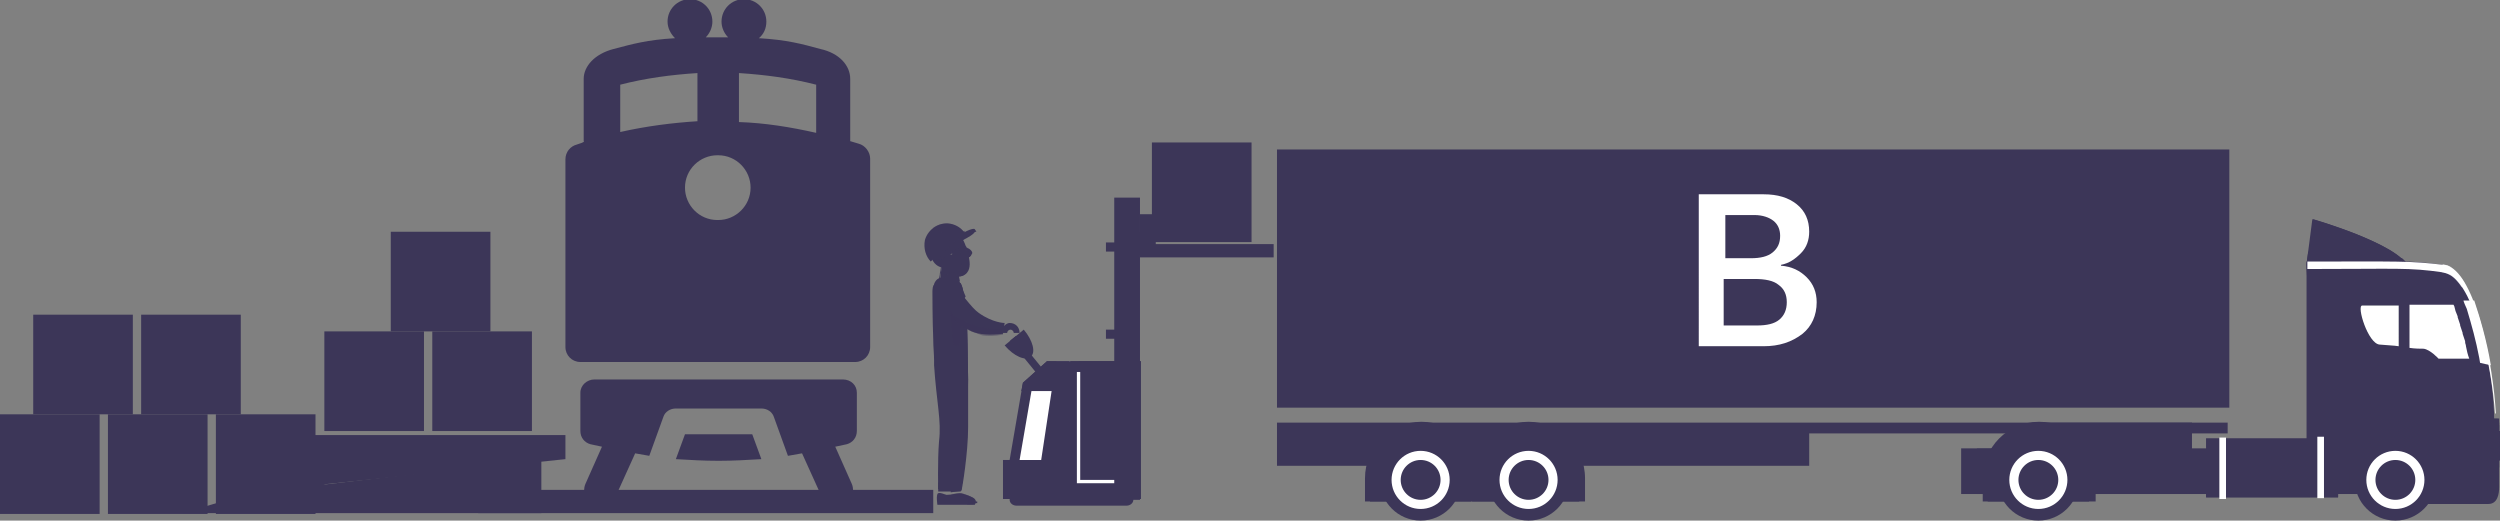 <?xml version="1.0" encoding="utf-8"?>
<!-- Generator: Adobe Illustrator 19.2.0, SVG Export Plug-In . SVG Version: 6.00 Build 0)  -->
<svg version="1.1" id="Layer_1" xmlns="http://www.w3.org/2000/svg" xmlns:xlink="http://www.w3.org/1999/xlink" x="0px" y="0px"
	 viewBox="0 0 301.1 62.7" style="enable-background:new 0 0 301.1 62.7;" xml:space="preserve">
<rect x="0" y="0" width="301.1" height="62.7" fill="#808080" stroke="none"/>
<style type="text/css">
	.st0{clip-path:url(#SVGID_2_);fill:#FFFFFF;}
	.st1{clip-path:url(#SVGID_2_);fill:url(#SVGID_3_);}
	.st2{clip-path:url(#SVGID_5_);fill:url(#SVGID_6_);}
	.st3{opacity:0.6;}
	.st4{opacity:0.5;fill:#FFFFFF;}
	.st5{display:none;}
	.st6{fill:#3C3658;}
	.st7{fill:#FFFFFF;stroke:#3D3E6F;stroke-miterlimit:10;}
	.st8{opacity:0.85;fill:url(#SVGID_7_);}
	.st9{fill:none;stroke:#2E355E;stroke-width:2;stroke-linecap:round;stroke-linejoin:round;stroke-dasharray:6,6;}
	.st10{fill:#2E355E;}
	
		.st11{fill-rule:evenodd;clip-rule:evenodd;fill:none;stroke:#2E355E;stroke-linecap:round;stroke-linejoin:round;stroke-miterlimit:10;stroke-dasharray:6;}
	.st12{fill:none;stroke:#3C3658;stroke-width:2;stroke-miterlimit:10;}
	.st13{fill:none;stroke:#FFFFFF;stroke-width:1.5;stroke-miterlimit:10;}
	.st14{display:inline;opacity:0.8;}
	.st15{fill:#FFFFFF;}
	.st16{display:inline;}
	.st17{fill:none;stroke:#3C3658;stroke-width:4;stroke-miterlimit:10;}
	.st18{display:inline;fill:#3C3658;}
	.st19{fill:none;stroke:#3D3E6F;stroke-miterlimit:10;}
	.st20{fill:none;stroke:#231D3E;stroke-miterlimit:10;}
	.st21{fill-rule:evenodd;clip-rule:evenodd;fill:#FFFFFF;stroke:#1F1E21;stroke-width:0.25;stroke-miterlimit:10;}
	.st22{clip-path:url(#SVGID_9_);fill-rule:evenodd;clip-rule:evenodd;fill:#211F42;}
	.st23{clip-path:url(#SVGID_9_);fill-rule:evenodd;clip-rule:evenodd;fill:#35356B;}
	.st24{clip-path:url(#SVGID_9_);fill-rule:evenodd;clip-rule:evenodd;fill:#E5B136;}
	.st25{clip-path:url(#SVGID_9_);fill-rule:evenodd;clip-rule:evenodd;fill:#303062;}
	.st26{fill-rule:evenodd;clip-rule:evenodd;fill:none;stroke:#1F1E21;stroke-width:0.25;stroke-miterlimit:10;}
	.st27{fill-rule:evenodd;clip-rule:evenodd;fill:none;}
	.st28{fill:#171717;}
	.st29{fill-rule:evenodd;clip-rule:evenodd;fill:#303062;}
	.st30{fill-rule:evenodd;clip-rule:evenodd;fill:none;stroke:#333333;stroke-width:0.5;stroke-miterlimit:10;}
	.st31{fill-rule:evenodd;clip-rule:evenodd;}
	.st32{fill-rule:evenodd;clip-rule:evenodd;fill:#303062;stroke:#1F1E21;stroke-width:0.25;stroke-miterlimit:10;}
	.st33{fill-rule:evenodd;clip-rule:evenodd;fill:#201E40;}
	.st34{fill:#B0B0B0;}
	.st35{fill-rule:evenodd;clip-rule:evenodd;fill:url(#SVGID_10_);}
	.st36{fill:#303062;}
	.st37{clip-path:url(#SVGID_12_);}
	.st38{clip-path:url(#SVGID_14_);fill-rule:evenodd;clip-rule:evenodd;fill:#E5B136;}
	.st39{clip-path:url(#SVGID_14_);fill-rule:evenodd;clip-rule:evenodd;fill:#FFFFFF;}
	.st40{clip-path:url(#SVGID_14_);fill:none;stroke:#FFFFFF;stroke-miterlimit:10;}
	.st41{fill:#575758;}
	.st42{fill:#353535;}
	.st43{fill:url(#SVGID_15_);}
	.st44{opacity:0.53;fill:#363636;}
	.st45{fill:url(#SVGID_16_);}
	.st46{fill:#111111;}
	.st47{fill:#2E2E2E;}
	.st48{fill:#666666;}
	.st49{clip-path:url(#SVGID_18_);fill:#202020;}
	.st50{opacity:0.65;fill:#607079;}
	.st51{fill:url(#SVGID_19_);}
	.st52{fill:#2C2C2C;}
	.st53{fill:url(#SVGID_20_);}
	.st54{fill:#29292B;}
	.st55{opacity:0.5;}
	.st56{opacity:0.35;}
	.st57{fill:url(#SVGID_21_);}
	.st58{fill:url(#SVGID_22_);}
	.st59{fill:#7F7F7F;}
	.st60{fill:#202020;}
	.st61{fill:url(#SVGID_23_);}
	.st62{fill:url(#SVGID_24_);}
	.st63{fill:url(#SVGID_25_);}
	.st64{fill:url(#SVGID_26_);}
	.st65{fill:#404040;}
	.st66{fill:#CBCBCD;}
	.st67{fill:#6F6F72;}
	.st68{fill:#37363B;}
	.st69{opacity:9.000000e-002;}
	.st70{fill:#242424;}
	.st71{fill:url(#SVGID_27_);}
	.st72{fill:#454545;}
	.st73{fill:#363636;}
	.st74{fill:#AEAEB0;}
	.st75{fill:url(#SVGID_28_);}
	.st76{fill:url(#SVGID_29_);}
	.st77{fill:url(#SVGID_30_);}
	.st78{fill:url(#SVGID_31_);}
	.st79{fill:url(#SVGID_32_);}
	.st80{fill:url(#SVGID_33_);}
	.st81{fill:url(#SVGID_34_);}
	.st82{fill:url(#SVGID_35_);}
	.st83{fill:url(#SVGID_36_);}
	.st84{fill:url(#SVGID_37_);}
	.st85{opacity:0.16;fill:#FFFFFF;}
	.st86{clip-path:url(#SVGID_39_);}
	.st87{fill-rule:evenodd;clip-rule:evenodd;fill:#211F42;}
	.st88{fill-rule:evenodd;clip-rule:evenodd;fill:#35356B;}
	.st89{fill-rule:evenodd;clip-rule:evenodd;fill:#E5B136;}
	.st90{clip-path:url(#SVGID_41_);}
	.st91{fill:#EAEAEA;}
	.st92{fill:#19415A;}
	.st93{fill:#353F47;}
	.st94{fill:#40474C;}
	.st95{fill:#E5B136;}
	.st96{opacity:0.3;fill:#6B9136;}
	.st97{opacity:0.3;}
	.st98{fill:#6B9136;}
	.st99{opacity:0.2;}
	.st100{fill:#778796;}
	.st101{fill:#537197;}
	.st102{opacity:0.5;fill:#3F5B7A;}
	.st103{fill:#5589AD;}
	.st104{fill:#3F5B7A;}
	.st105{fill:#DE3A29;}
	.st106{opacity:0.2;fill:#516D8C;}
	.st107{fill:#ED463E;}
	.st108{fill:#89231F;}
	.st109{fill:#516D8C;}
	.st110{opacity:0.4;fill:#537197;}
	.st111{opacity:0.2;fill:#3F5B7A;}
	.st112{fill:#FFD939;}
	.st113{fill:#EFB73A;}
	.st114{fill:#E8AE46;}
	.st115{fill:#FFDC48;}
	.st116{fill:#FF8501;}
	.st117{fill:#ED7906;}
	.st118{fill:#FF9210;}
	.st119{opacity:0.4;}
	.st120{fill:#AF6420;}
	.st121{opacity:0.8;}
	.st122{opacity:0.2;fill:#353F47;}
	.st123{fill:#FFDEA9;}
	.st124{opacity:0.7;}
	.st125{fill:#F0D093;}
	.st126{opacity:0.7;fill:#F0D093;}
	.st127{opacity:0.6;fill:#FFFFFF;}
	.st128{opacity:0.4;fill:#F0D093;}
	.st129{fill:#FFE2B8;}
	.st130{opacity:0.6;fill:#2B3E3C;}
	.st131{fill:#FFECD2;}
	.st132{fill:#211F42;}
	.st133{fill:url(#SVGID_42_);}
	.st134{fill:#D3D3D3;}
	.st135{fill:#D0D0D0;}
	.st136{opacity:0.7;fill:#ADADA5;}
	.st137{fill:#FFE441;}
	.st138{fill:#848484;}
	.st139{fill:#4F5056;}
	.st140{fill:#898E92;}
	.st141{fill:#ADADA5;}
	.st142{opacity:0.4;fill:#ADADA5;}
	.st143{fill:#46474B;}
	.st144{fill:#4E4E4C;}
	.st145{fill:#686A76;}
	.st146{fill-rule:evenodd;clip-rule:evenodd;fill:#537197;}
	.st147{fill-rule:evenodd;clip-rule:evenodd;fill:#4B8DBD;}
	.st148{opacity:0.5;fill:#D0D0D0;}
	.st149{opacity:0.9;fill:#4B8DBD;}
	.st150{fill:#898E92;stroke:#898E92;stroke-width:0.855;stroke-miterlimit:10;}
	.st151{opacity:0.3;fill:#D0D0D0;}
	.st152{fill:#B0B4B7;}
	.st153{fill:#F0CA29;}
	.st154{opacity:0.4;fill:#16A1A8;}
	.st155{fill:#16A1A8;}
	.st156{fill:none;stroke:#FFFFFF;stroke-miterlimit:10;}
	.st157{clip-path:url(#SVGID_44_);fill:#86858D;}
	.st158{clip-path:url(#SVGID_44_);fill:url(#SVGID_45_);}
	.st159{clip-path:url(#SVGID_44_);fill:#FFFFFF;}
	.st160{clip-path:url(#SVGID_44_);fill:url(#SVGID_46_);}
	.st161{fill:none;}
	.st162{fill:#F18F25;}
	.st163{fill:none;stroke:#303162;stroke-miterlimit:10;}
	.st164{fill:#FFF0FF;}
	.st165{fill:#39424B;}
	.st166{opacity:0.6;fill:#3C3658;}
	.st167{fill-rule:evenodd;clip-rule:evenodd;fill:#3C3658;}
	.st168{opacity:0.4;fill:#3C3658;}
	.st169{opacity:0.6;fill-rule:evenodd;clip-rule:evenodd;fill:#3C3658;}
	.st170{fill-rule:evenodd;clip-rule:evenodd;fill:#3C3658;stroke:#334144;stroke-width:0.802;stroke-miterlimit:10;}
	.st171{opacity:0.4;fill-rule:evenodd;clip-rule:evenodd;fill:#3C3658;}
	.st172{opacity:0.3;fill-rule:evenodd;clip-rule:evenodd;fill:#3C3658;}
	.st173{fill:none;stroke:#3C3658;stroke-miterlimit:10;}
	.st174{fill:#F2F2F2;}
	.st175{fill:#303162;}
</style>
<g>
	<g>
		<rect x="154.2" y="18.4" class="st6" width="113.9" height="30.3"/>
		<g>
			<path class="st6" d="M267.7,18.8v29.5H154.6V18.8H267.7L267.7,18.8z M268.5,18H153.8v31.1h114.7V18L268.5,18z"/>
		</g>
	</g>
	<polygon class="st6" points="153.8,56.1 217.9,56.1 217.9,52.2 268.3,52.2 268.3,50.9 153.8,50.9 	"/>
	<rect x="244.7" y="50.9" class="st6" width="19.3" height="5.2"/>
	<path class="st6" d="M277.9,34.4l-0.1-2.6l0.7-5.4c0,0,12,3.4,11.6,6.4c-0.4,3-2.4,2.6-2.4,2.6L277.9,34.4z"/>
	<path class="st6" d="M278.3,28.7c0,0,7.3,1.6,11.8,3.5c-1.1-2.8-11.5-5.8-11.5-5.8l-0.7,5.4l0,0.3L278.3,28.7z"/>
	<path class="st6" d="M277.8,31.8l0.1,2.6l9.9,1c0,0,2,0.4,2.4-2.6c0.1-0.6-0.3-1.2-0.9-1.7L278,30.3L277.8,31.8z"/>
	<g>
		<circle class="st164" cx="289.2" cy="54.5" r="6.7"/>
	</g>
	<g>
		<path class="st6" d="M277.8,55.6V31.5c11.2,0,12.2-0.2,16.4,0.4c0.4,0.1,0.7,0.2,0.9,0.3c3.3,2,5.3,13,5.3,18.5
			c0,1,0.1,2.1,0.1,3.1L277.8,55.6z"/>
		<g>
			<path class="st6" d="M297.2,44l-0.1-0.7c-0.3-2-0.9-3.6-1.5-5.6c-0.1-0.2-0.1-0.4-0.2-0.7l-0.2-0.7l1.4-0.5l0.2,0.7
				c0.1,0.2,0.2,0.4,0.2,0.7c0.7,2,1.3,3.7,1.6,5.8l0.1,0.7L297.2,44z"/>
		</g>
		<g>
			<path class="st6" d="M290.2,43.4l-1.3,0c0-2.9,0.1-7.7,0-8.2c0,0.1,0.1,0.4,0.4,0.5l0.2-0.6l-0.4-0.4l0.7-0.1
				c0.4,0.2,0.4,0.5,0.4,0.9c0,0.2,0,0.6,0,1c0,0.7,0,1.7,0,2.9C290.2,41.3,290.2,43.4,290.2,43.4z"/>
		</g>
	</g>
	<path class="st6" d="M277.9,50.6v0.5h6.3l0.7,9.6c0,0,13.7,0,14.8,0c1.1,0,1.3-1.2,1.3-2c0-0.8,0-4.7,0-7.8L277.9,50.6z"/>
	<path class="st6" d="M277.9,49.9v1.3h6.3v4.1c0,0,14.4,0,15.5,0c1.1,0,1.3,0.1,1.3-0.7c0-0.8,0-1.1,0-4.2L277.9,49.9z"/>
	<g>
		<polygon class="st6" points="301,56.3 301,51.2 299.8,51.1 299.8,55.9 		"/>
	</g>
	<g>
		<path class="st15" d="M300.6,49.8c-0.3-5.8-2.3-15.8-5.4-17.6c-0.3-0.2-0.5-0.3-0.9-0.3c-4.2-0.5-5.2-0.4-16.4-0.4v0.9
			c11.1,0,12.1-0.2,16.3,0.4c0.4,0.1,0.7,0.2,0.9,0.3c3,1.8,5,10.9,5.4,16.7L300.6,49.8z"/>
	</g>
	<g>
		<path class="st15" d="M298.6,43.1l0.1,0.6L300,44c-0.5-3-1.3-5.7-2-7.8c0,0-0.5,0-1.3,0c0,0.1,0.3,0.8,0.4,1
			C297.7,39.2,298.2,41,298.6,43.1z"/>
	</g>
	<path class="st165" d="M288.9,36.8c-2.3,0-4.1,0-4.4,0c-0.7,0,0.7,4.6,2.1,4.7c1,0.1,1.7,0.1,2.3,0.2
		C288.9,40,288.9,38.1,288.9,36.8z"/>
	<path class="st15" d="M297,41.7L297,41.7C297,41.7,297,41.7,297,41.7c0-0.2-0.1-0.3-0.1-0.5c0,0,0,0,0-0.1
		c-0.1-0.3-0.2-0.6-0.3-0.9c0,0,0,0,0-0.1c-0.1-0.3-0.2-0.6-0.3-0.9c0,0,0,0,0-0.1c-0.1-0.3-0.2-0.6-0.3-0.9c0,0,0-0.1,0-0.1
		c-0.1-0.2-0.1-0.3-0.2-0.5c-0.1-0.2-0.1-0.4-0.2-0.7l-0.1-0.2c-1.5,0-3.5,0-5.3,0c0,0.6,0,1.5,0,2.5c0,0.2,0,0.4,0,0.7
		c0,0.1,0,0.1,0,0.2c0,0.1,0,0.1,0,0.2c0,0.5,0,1,0,1.5l0,0c0,0,0,0,0,0.1c0.7,0.1,1.3,0.1,1.7,0.1c0.8,0.1,1.8,1.2,1.8,1.2h3.7
		C297.2,42.7,297.1,42.2,297,41.7z"/>
	<rect x="236.2" y="54" class="st6" width="48.8" height="5.5"/>
	<g class="st124">
		<rect x="238.1" y="54" class="st6" width="14.8" height="5.5"/>
	</g>
	<path class="st6" d="M294.9,59.3c0,0,0-1.8,0-2.7c0-1.9-2.2-6.3-4.2-6.3c-2,0-2.2,0-4.4,0c-2.1,0-4.1,4.5-4.1,6.3
		c0,1.4,0,2.8,0,2.8L294.9,59.3z"/>
	<path class="st6" d="M294,60.7c0,0,0-2.9,0-3.7c0-1.6-2-5.3-3.7-5.3c-1.7,0-1.6,0-3.5,0c-1.9,0-3.8,3.8-3.8,5.3c0,1.1,0,2.4,0,2.4
		l7.8,0.4l1.8,0.9H294z"/>
	<g>
		<circle class="st6" cx="288.5" cy="57.8" r="4.9"/>
		<circle class="st15" cx="288.5" cy="57.8" r="3.5"/>
	</g>
	<path class="st6" d="M252.4,60.4l0-2.8c0-3.8-3.1-6.8-6.8-6.8c-3.8,0-6.8,3.1-6.8,6.8v2.8H252.4z"/>
	<path class="st15" d="M288.9,36.8L288.9,36.8c-2.4,0-4.1,0-4.4,0c-0.7,0,0.7,4.6,2.1,4.7c1,0.1,1.7,0.1,2.3,0.2"/>
	<path class="st6" d="M251.6,60.4l0-2.9c0-3.4-2.7-6.1-6.1-6.1c-3.4,0-6.1,2.7-6.1,6.1v2.9H251.6z"/>
	<circle class="st6" cx="288.5" cy="57.8" r="2.4"/>
	<g>
		<circle class="st6" cx="245.5" cy="57.8" r="4.9"/>
		<circle class="st15" cx="245.5" cy="57.8" r="3.5"/>
	</g>
	<circle class="st6" cx="245.5" cy="57.8" r="2.4"/>
	<g>
		<path class="st6" d="M178,60.4l0-2.8c0-3.8-3.1-6.8-6.8-6.8c-3.8,0-6.8,3.1-6.8,6.8v2.8H178z"/>
		<path class="st6" d="M177.2,60.4l0-2.9c0-3.4-2.7-6.1-6.1-6.1c-3.4,0-6.1,2.7-6.1,6.1v2.9H177.2z"/>
		<g>
			<circle class="st6" cx="171.1" cy="57.8" r="4.9"/>
			<circle class="st15" cx="171.1" cy="57.8" r="3.5"/>
		</g>
		<circle class="st6" cx="171.1" cy="57.8" r="2.4"/>
		<path class="st6" d="M190.9,60.4l0-2.8c0-3.8-3.1-6.8-6.8-6.8c-3.8,0-6.8,3.1-6.8,6.8v2.8H190.9z"/>
		<path class="st6" d="M190.2,60.4l0-2.9c0-3.4-2.7-6.1-6.1-6.1c-3.4,0-6.1,2.7-6.1,6.1v2.9H190.2z"/>
		<g>
			<circle class="st6" cx="184.1" cy="57.8" r="4.9"/>
			<circle class="st15" cx="184.1" cy="57.8" r="3.5"/>
		</g>
		<circle class="st6" cx="184.1" cy="57.8" r="2.4"/>
	</g>
	<rect x="265.7" y="52.8" class="st6" width="15.9" height="7.1"/>
	<rect x="265.7" y="52.8" class="st166" width="15.9" height="1.1"/>
	<rect x="265.7" y="58.7" class="st6" width="15.9" height="1.2"/>
	<g>
		<rect x="267.3" y="52.7" class="st15" width="0.8" height="7.4"/>
	</g>
	<g>
		<rect x="279.1" y="52.6" class="st15" width="0.8" height="7.4"/>
	</g>
	<polygon class="st6" points="301.1,55.5 301.1,51.9 300.4,51.9 300.4,55.2 	"/>
	<g class="st55">
		<path class="st15" d="M294.2,31.8c0.4,0.1,0.7,0.2,0.9,0.3c0.6,0.4,1.2,1.1,1.8,2.1l-0.4,0.4c-0.5-0.7-0.9-1.2-1.5-1.5
			c-0.3-0.2-0.5-0.3-0.9-0.3L294.2,31.8z"/>
	</g>
	<g>
		<g>
			<path class="st15" d="M212.4,41.7h-7.8V23.4h7.8c1.7,0,3,0.4,4,1.2c1,0.8,1.5,1.9,1.5,3.3c0,1-0.3,1.9-1,2.6s-1.4,1.2-2.4,1.4V32
				c1.3,0.1,2.3,0.6,3.1,1.4c0.8,0.8,1.2,1.8,1.2,3c0,1.6-0.6,2.9-1.7,3.8C215.8,41.2,214.3,41.7,212.4,41.7z M207.8,25.9v5.2h3.1
				c1.1,0,2-0.2,2.6-0.7s0.9-1.1,0.9-2c0-0.8-0.3-1.4-0.8-1.8c-0.5-0.4-1.3-0.7-2.3-0.7H207.8z M207.8,39.2h3.8
				c1.2,0,2.1-0.2,2.7-0.7c0.6-0.5,0.9-1.2,0.9-2.1c0-0.9-0.3-1.6-1-2.1c-0.6-0.5-1.6-0.7-2.9-0.7h-3.7V39.2z"/>
		</g>
	</g>
</g>
<g>
	<g>
		<g>
			<rect x="136.5" y="28" class="st6" width="2" height="2.7"/>
			<path class="st6" d="M136.5,60.2c0,0.4-0.4,0.7-0.8,0.7h-13.3c-0.4,0-0.8-0.3-0.8-0.7c0-0.4,0.4-0.7,0.8-0.7h13.3
				C136.1,59.5,136.5,59.8,136.5,60.2z"/>
			<rect x="133.2" y="39.7" class="st6" width="1.1" height="1.1"/>
			<rect x="133.2" y="29.2" class="st6" width="1.1" height="1.1"/>
			<polygon class="st6" points="137.4,60.1 121.6,60.1 121.6,55.4 123.2,46.1 126.1,43.5 137.4,43.5 			"/>
			<polygon class="st15" points="128.9,60.1 122.8,60.1 122.8,55.4 124.4,46.1 127.3,43.5 128.9,43.5 			"/>
			<polygon class="st6" points="128.8,47.1 128.8,43.5 126.1,43.5 123.2,46.1 123,47.1 			"/>
			<polygon class="st6" points="125.4,55.4 120.8,55.4 120.8,60.1 137.4,60.1 137.4,43.5 127.2,43.5 			"/>
			<rect x="129.9" y="43.5" class="st6" width="4.3" height="1.3"/>
			<g>
				<g>
					
						<rect x="123.3" y="40.1" transform="matrix(0.775 -0.631 0.631 0.775 0.794 87.755)" class="st6" width="0.9" height="5.3"/>
				</g>
				<path class="st6" d="M123.3,39.7c1.1,1.3,1.5,2.8,0.8,3.3c-0.6,0.5-2-0.1-3.1-1.4L123.3,39.7z"/>
			</g>
			<rect x="134.2" y="23.8" class="st6" width="3.1" height="36.4"/>
			<g>
				<polygon class="st15" points="129.7,58.2 134.2,58.2 134.2,57.8 130.1,57.8 130.1,44.8 129.7,44.8 				"/>
			</g>
			<rect x="120.8" y="55.4" class="st6" width="1.3" height="4.6"/>
			<rect x="129.9" y="44" class="st6" width="4.3" height="0.7"/>
			<polygon class="st6" points="139.2,29.4 139.2,25.8 137.3,25.8 137.3,31 139.4,31 153.4,31 153.4,29.4 			"/>
			<g>
				<g>
					
						<rect x="132.2" y="53.6" transform="matrix(0.494 -0.87 0.87 0.494 19.208 142.899)" class="st6" width="0.3" height="2.7"/>
				</g>
				<g>
					
						<rect x="132.2" y="52.9" transform="matrix(0.494 -0.87 0.87 0.494 19.769 142.567)" class="st6" width="0.3" height="2.7"/>
				</g>
				<g>
					
						<rect x="132.2" y="52.3" transform="matrix(0.494 -0.87 0.87 0.494 20.34 142.247)" class="st6" width="0.3" height="2.7"/>
				</g>
				<g>
					
						<rect x="132.2" y="51.6" transform="matrix(0.494 -0.87 0.87 0.494 20.892 141.902)" class="st6" width="0.3" height="2.7"/>
				</g>
				<g>
					<polygon class="st6" points="133.4,53.2 133.6,52.9 131.2,51.6 131.1,51.8 					"/>
				</g>
				<g>
					<polygon class="st6" points="133.4,52.5 133.6,52.2 131.2,50.9 131.1,51.2 					"/>
				</g>
			</g>
		</g>
		<g>
			<path class="st167" d="M116.2,28.8c-0.5,0.4-2.1,0.8-1.2,0.1c0.9-0.7,2.2-1.3,2.4-1.1C117.6,28.1,116.2,28.8,116.2,28.8z"/>
			<g>
				<path class="st6" d="M113,59.4c-0.3,0.1-0.1,1.4-0.1,1.4h4.5c0,0,0.3-0.4,0-0.7c-0.1-0.2-1.4-0.7-1.8-0.7c-0.4,0-1,0.2-1.6,0.2
					C113.6,59.5,113.3,59.3,113,59.4z"/>
				<g>
					<path class="st6" d="M117.5,60.6c0.1,0,0.1,0,0.2,0l0-0.2c-1.7,0-4.7-0.1-4.8-0.2l0,0.2C112.9,60.4,115.8,60.6,117.5,60.6z"/>
				</g>
				<path class="st168" d="M114.5,59.5c0,0,1.5,0.5,1.9,0.6c0.4,0.2,0.1,0.7,0,0.7h0.8c0,0,0.4-0.6-0.1-0.9
					c-0.5-0.3-1.3-0.5-1.3-0.5L114.5,59.5L114.5,59.5z"/>
				<g>
					<g>
						<path class="st167" d="M115.5,28.7c0,0,0.4-0.5,0.5-0.8c0,0-3.1-1.2-4.1,1.1c0,0-0.2,0.8,0.3,2.1c0.4,1,1.2,1.1,1.2,1.1
							L115.5,28.7z"/>
						<path class="st169" d="M113.3,32.1c0,0-0.7-0.9,0-1.6c0.7-0.7,0.5,0.4,0.5,0.4L113.3,32.1z"/>
						<path class="st169" d="M116.2,27.8c-1,0.3-2,1.2-2,1.7c0,0,0.5-0.1,1.1-0.4l0.5-0.5C115.8,28.7,116.3,28,116.2,27.8z"/>
						<g>
							<path class="st167" d="M115.3,34C115.3,34,115.3,34,115.3,34c0.1-0.1,0.1-0.1,0.1-0.1l-0.1-0.6c0,0,0.1,0,0.1,0
								c0.3,0,0.7-0.1,0.9-0.4c0.3-0.5,0.3-1.3,0.2-1.8c0.1-0.1,0.4-0.2,0.4-0.4c0-0.3-0.2-0.4-0.4-0.5c-0.1,0-0.2-0.1-0.2-0.1
								c0,0,0-0.1-0.1-0.2c-0.1-0.3-0.3-0.8-0.6-1c0,0-0.1,0-0.1,0c0,0,0,0,0,0c0,0-0.7,0.2-1.2,0.8c0,0,0,0.1,0,0.1l0.4,0.8
								l-0.2,0.1c-0.1-0.2-0.3-0.3-0.6-0.3c-0.4,0-0.7,0.3-0.7,0.7c0,0.2,0.1,0.4,0.3,0.6c-0.1,0.7-0.2,1.1-0.2,1.4
								c0,0.3-0.1,0.5-0.1,0.7c0,0.1,0,0.1,0.1,0.1C113.3,33.8,115.3,34,115.3,34z"/>
							<path class="st6" d="M115.5,28.8c0.4,0.3,0.5,1,0.6,1.2c0.1,0.2,0.6,0.3,0.6,0.6c0,0.2-0.4,0.4-0.4,0.4
								c0.2,0.5,0.2,1.3-0.2,1.8c-0.2,0.3-0.6,0.4-0.8,0.4c-0.1,0-0.2,0-0.2,0l0.1,0.8l-2-0.2c0-0.4,0.1-0.7,0.3-2.1l0-0.1
								c-0.2-0.1-0.3-0.3-0.3-0.5c0-0.3,0.3-0.6,0.6-0.6c0.2,0,0.4,0.1,0.5,0.3l0.4-0.3c-0.1-0.2-0.4-0.9-0.4-0.9
								C114.8,29,115.5,28.8,115.5,28.8L115.5,28.8z M115.5,28.5C115.5,28.5,115.5,28.5,115.5,28.5c-0.1,0-0.8,0.2-1.3,0.8
								c-0.1,0.1-0.1,0.2,0,0.3c0,0,0.2,0.4,0.3,0.7l0,0c-0.2-0.1-0.4-0.2-0.6-0.2c-0.5,0-0.8,0.4-0.8,0.8c0,0.2,0.1,0.5,0.3,0.6
								c-0.1,0.7-0.1,1.1-0.2,1.4c0,0.3-0.1,0.5-0.1,0.7c0,0.1,0.1,0.3,0.2,0.3l2,0.2c0,0,0,0,0,0c0.1,0,0.1,0,0.2-0.1
								c0.1-0.1,0.1-0.1,0.1-0.2l-0.1-0.5c0.4,0,0.8-0.2,1-0.5c0.4-0.5,0.3-1.3,0.2-1.8c0.2-0.1,0.3-0.3,0.4-0.5
								c0-0.3-0.3-0.5-0.5-0.6c-0.1,0-0.1-0.1-0.2-0.1c0,0,0-0.1-0.1-0.2c-0.1-0.3-0.3-0.8-0.6-1.1
								C115.6,28.6,115.6,28.5,115.5,28.5L115.5,28.5z"/>
						</g>
						<g>
							<path class="st6" d="M113.7,31.8C113.8,31.8,113.8,31.8,113.7,31.8l0.2,0l0-0.3l-0.2,0c-0.1,0-0.1,0-0.2,0l-0.1-0.1l-0.1,0.2
								l0.1,0.1C113.6,31.8,113.7,31.8,113.7,31.8z"/>
						</g>
						<circle class="st167" cx="115.5" cy="30.2" r="0.2"/>
						<path class="st167" d="M115.5,29.6c-0.1,0.1-0.2,0.1-0.3,0.2c0,0-0.1,0.1,0,0.1c0,0,0.1,0.1,0.1,0c0.1-0.1,0.2-0.1,0.3-0.2
							C115.7,29.7,115.6,29.6,115.5,29.6z"/>
					</g>
					<g class="st124">
						<path class="st167" d="M116.2,30c-0.1-0.2-0.3-0.8-0.6-1.2c0,0-0.3,0.1-0.6,0.3c0.1,0.2-2.3,1.7-1.8,2.3c0,0,2.2-1.6,2.2-1.6
							c0.3,0.6,0.4,1,0.4,2c0,1.3-1.4,1-1.4,1l-0.1,0.3l-0.9-0.2l-0.1,0.4l1.1,0.3c0,0,0.5,0.1,0.9,0.2l-0.1-0.7
							c0,0,0.8,0.1,1.1-0.3c0.3-0.5,0.3-1.3,0.2-1.8c0,0,0.4-0.2,0.4-0.4C116.8,30.2,116.2,30.2,116.2,30z"/>
					</g>
					<g>
						<polygon class="st167" points="114.5,36.6 114.5,36.6 114.5,36.6 						"/>
					</g>
					<path class="st167" d="M116.6,31.8c-0.2,0.1-0.4,0.1-0.6,0c-0.1,0-0.2,0.1-0.1,0.2c0.2,0.1,0.5,0,0.7,0
						C116.8,32,116.7,31.8,116.6,31.8z"/>
				</g>
				<path class="st167" d="M116.1,35.5c0,0-0.1-0.2-0.7-0.5c-0.6-0.3-0.7-0.3-0.7-0.3s0-0.2-0.3-0.6c-0.1-0.1-0.5-0.2-0.8-0.3
					c-0.4-0.1-0.7,0.1-0.7,0.1c-0.2,0,0-0.2,0.2-0.3c0.6-0.2,2.3,0.4,2.4,0.4L116.1,35.5z"/>
				<path class="st170" d="M113,58.5l2.8,0.1L113,58.5z"/>
				<path class="st167" d="M116.2,35.9c-0.2-0.7-0.2-1.5-0.7-2c0,0-0.8-0.2-1.3-0.4c-1.1-0.3-1.5,0.2-1.7,0.7c0,0.1,0,0.1-0.1,0.2
					c-0.1,0.3-0.1,0.7-0.1,0.7c0,0.1,0,3.4,0.1,5.8V41c0,0,0,0,0,0c0,0.7,0.1,1.7,0.1,2.4h0c0,0.2,0,0.4,0,0.6
					c0.3,4.5,0.9,6.7,0.6,9.1c-0.2,2.4-0.1,6.1-0.1,6.1l2.7,0c0.1-0.3,0.8-4.7,0.8-7.8l0.1-5.7c0-0.8-0.1-7.6-0.2-8.2L116.2,35.9z"
					/>
			</g>
			<g>
				<path class="st6" d="M120.6,40.1h0.7c0-0.2,0.2-0.4,0.4-0.4s0.4,0.2,0.4,0.4h0.7c0-0.7-0.5-1.2-1.2-1.2
					C121.2,38.9,120.6,39.4,120.6,40.1z"/>
			</g>
			<path class="st167" d="M116.6,45.7c0-0.8-0.1-7.6-0.2-8.2l0-0.2c-0.9-0.2-1.9,0.3-1.9,0.3s0.9,5.2,0.6,12.9
				c-0.3,7-0.6,8.6-0.6,8.8l1.3-0.2c0.1-0.3,0.8-4.6,0.8-7.6L116.6,45.7z"/>
			<path class="st167" d="M115.3,33.9l-0.5-0.1l0.1,0.9l1.2,1.2c0,0,0.2-0.1,0.2-0.2c0,0-0.3-0.7-0.3-0.7c0-0.1-0.2-0.8-0.3-0.9
				C115.5,34,115.3,33.9,115.3,33.9z"/>
			<path class="st167" d="M115.8,36.2c0,0-0.5-1.7-1.7-2.1c-1.6-0.5-1.8,1.1-1.5,4.1c0.3,3,0.3,3.6,0.3,3.6l2.9,0V36.2z"/>
			<path class="st171" d="M115.8,37.2c-0.7,0-1.4,0.4-1.4,0.4s0.2,1.6,0.4,4l0.8,0.1L115.8,37.2z"/>
			<path class="st167" d="M113.5,34.8c0.5-0.8,1.6-0.1,1.6-0.1c0.7,0.5,1.8,2.3,2.8,3c1.7,1.2,3.1,1.2,3.1,1.2l-0.2,1.3
				c-1.6,0.2-2.9,0.1-3.8-0.3c-1.9-0.9-2.7-2.7-2.7-2.7L113.5,34.8z"/>
			<path class="st167" d="M116.1,28.5c-0.8,0.4-2,0.8-1.1,0.2c0.9-0.7,2.2-1.3,2.4-1.1c0,0,0.2,0.3,0.2,0.3S116.9,28,116.1,28.5z"/>
			<path class="st167" d="M116.3,28.2c-0.4-0.6-0.9-1-1.6-1.2c-1.4-0.4-2.9,0.5-3.3,1.9c-0.2,1,0.1,2,0.7,2.6
				C112.9,30.7,114.2,29.3,116.3,28.2z"/>
			<path class="st171" d="M120.8,39.6c-3.1,0.3-6-1.6-6.4-1.9c0.2,0.4,0.7,1.1,1.5,1.7c0.7,0.4,1.6,0.7,2.4,1
				c0.7,0.1,1.5,0.1,2.5-0.1L120.8,39.6C120.8,39.6,120.8,39.6,120.8,39.6z"/>
			<path class="st172" d="M114.6,27c-0.8-0.2-1.7,0-2.3,0.5c0.8,0.1,1.7,0.7,2.2,1.8c0,0,0,0,0,0c0.5-0.4,1.1-0.7,1.7-1.1
				C115.9,27.6,115.3,27.2,114.6,27z"/>
		</g>
	</g>
	
		<rect x="138.8" y="17.1" transform="matrix(-1 -4.502011e-011 4.502011e-011 -1 289.536 46.257)" class="st6" width="12" height="12"/>
</g>
<g>
	<rect y="49.9" class="st6" width="12" height="12"/>
	<rect x="13" y="49.9" class="st6" width="12" height="12"/>
	<rect x="26" y="49.9" class="st6" width="12" height="12"/>
	<rect x="17" y="37.9" class="st6" width="12" height="12"/>
	<rect x="4" y="37.9" class="st6" width="12" height="12"/>
	<g>
		
			<rect x="52" y="40" transform="matrix(-1 -4.502011e-011 4.502011e-011 -1 116.065 91.913)" class="st6" width="12" height="12"/>
		
			<rect x="39" y="40" transform="matrix(-1 -4.502011e-011 4.502011e-011 -1 90.065 91.913)" class="st6" width="12" height="12"/>
		
			<rect x="47" y="28" transform="matrix(-1 -4.486867e-011 4.486867e-011 -1 106.065 67.913)" class="st6" width="12" height="12"/>
		<g>
			<rect x="57.6" y="59" class="st6" width="54.8" height="2.8"/>
			<g>
				<polygon class="st6" points="65.2,61.8 22,61.8 30.1,59.4 65.2,55.3 				"/>
				<polygon class="st6" points="68.1,55.3 39.3,58.3 30,61.8 28.2,52.4 68.1,52.4 				"/>
			</g>
		</g>
		<g>
			<path class="st6" d="M69.5,17.4c-0.8,0.2-1.4,0.9-1.4,1.8v22.6c0,1,0.8,1.8,1.8,1.8H103c1,0,1.8-0.8,1.8-1.8V19.1
				c0-0.8-0.6-1.6-1.4-1.8c-0.3-0.1-1-0.3-1-0.3l0-7.5c0-1.6-1.3-3.1-3.6-3.6c-2.2-0.6-4-1.1-7.4-1.3c0.6-0.5,0.9-1.2,0.9-2
				c0-1.5-1.2-2.7-2.7-2.7c-1.5,0-2.7,1.2-2.7,2.7c0,0.7,0.3,1.4,0.8,1.9h-2.7c0.5-0.5,0.8-1.2,0.8-1.9c0-1.5-1.2-2.7-2.7-2.7
				c-1.5,0-2.7,1.2-2.7,2.7c0,0.8,0.4,1.5,0.9,2c-3.4,0.2-5.1,0.7-7.4,1.3c-2.3,0.6-3.6,2.1-3.6,3.6l0,7.5
				C70.5,17.1,69.8,17.3,69.5,17.4L69.5,17.4z M98.3,16c-3.1-0.7-6.2-1.2-9.3-1.3V8.8c3.1,0.2,6.2,0.6,9.3,1.4V16z M86.4,26.5
				c-2.2,0-3.9-1.8-3.9-3.9c0-2.2,1.8-3.9,3.9-3.9h0.1c2.2,0,3.9,1.8,3.9,3.9c0,2.2-1.8,3.9-3.9,3.9H86.4L86.4,26.5z M74.7,10.2
				C77.8,9.4,80.9,9,84,8.8v5.8c-3.1,0.2-6.2,0.6-9.3,1.3V10.2z M74.7,16"/>
			<path class="st6" d="M81.4,55.3c1.7,0.1,3.4,0.2,5.1,0.2h0.1c1.7,0,3.4-0.1,5.1-0.2l-1.1-3h-8.1L81.4,55.3z M82.4,52.3"/>
			<path class="st6" d="M69.9,51.9c0,0.8,0.5,1.4,1.2,1.6c0.5,0.1,0.9,0.2,1.4,0.3l-2,4.5c-0.4,1,0,2.1,1,2.6
				c0.3,0.1,0.5,0.2,0.8,0.2c0.8,0,1.5-0.4,1.8-1.2l2.4-5.3c0.6,0.1,1.1,0.2,1.7,0.3l1.7-4.7c0.2-0.6,0.8-1,1.5-1h10.3
				c0.7,0,1.3,0.4,1.5,1l1.7,4.7c0.6-0.1,1.1-0.2,1.7-0.3l2.4,5.3c0.3,0.7,1,1.2,1.8,1.2c0.3,0,0.5-0.1,0.8-0.2c1-0.4,1.4-1.6,1-2.6
				l-2-4.5c0.5-0.1,0.9-0.2,1.4-0.3c0.7-0.2,1.2-0.8,1.2-1.6v-4.6c0-0.9-0.7-1.6-1.7-1.6H71.6c-0.9,0-1.7,0.7-1.7,1.6V51.9
				L69.9,51.9z M69.9,51.9"/>
		</g>
	</g>
</g>
</svg>
